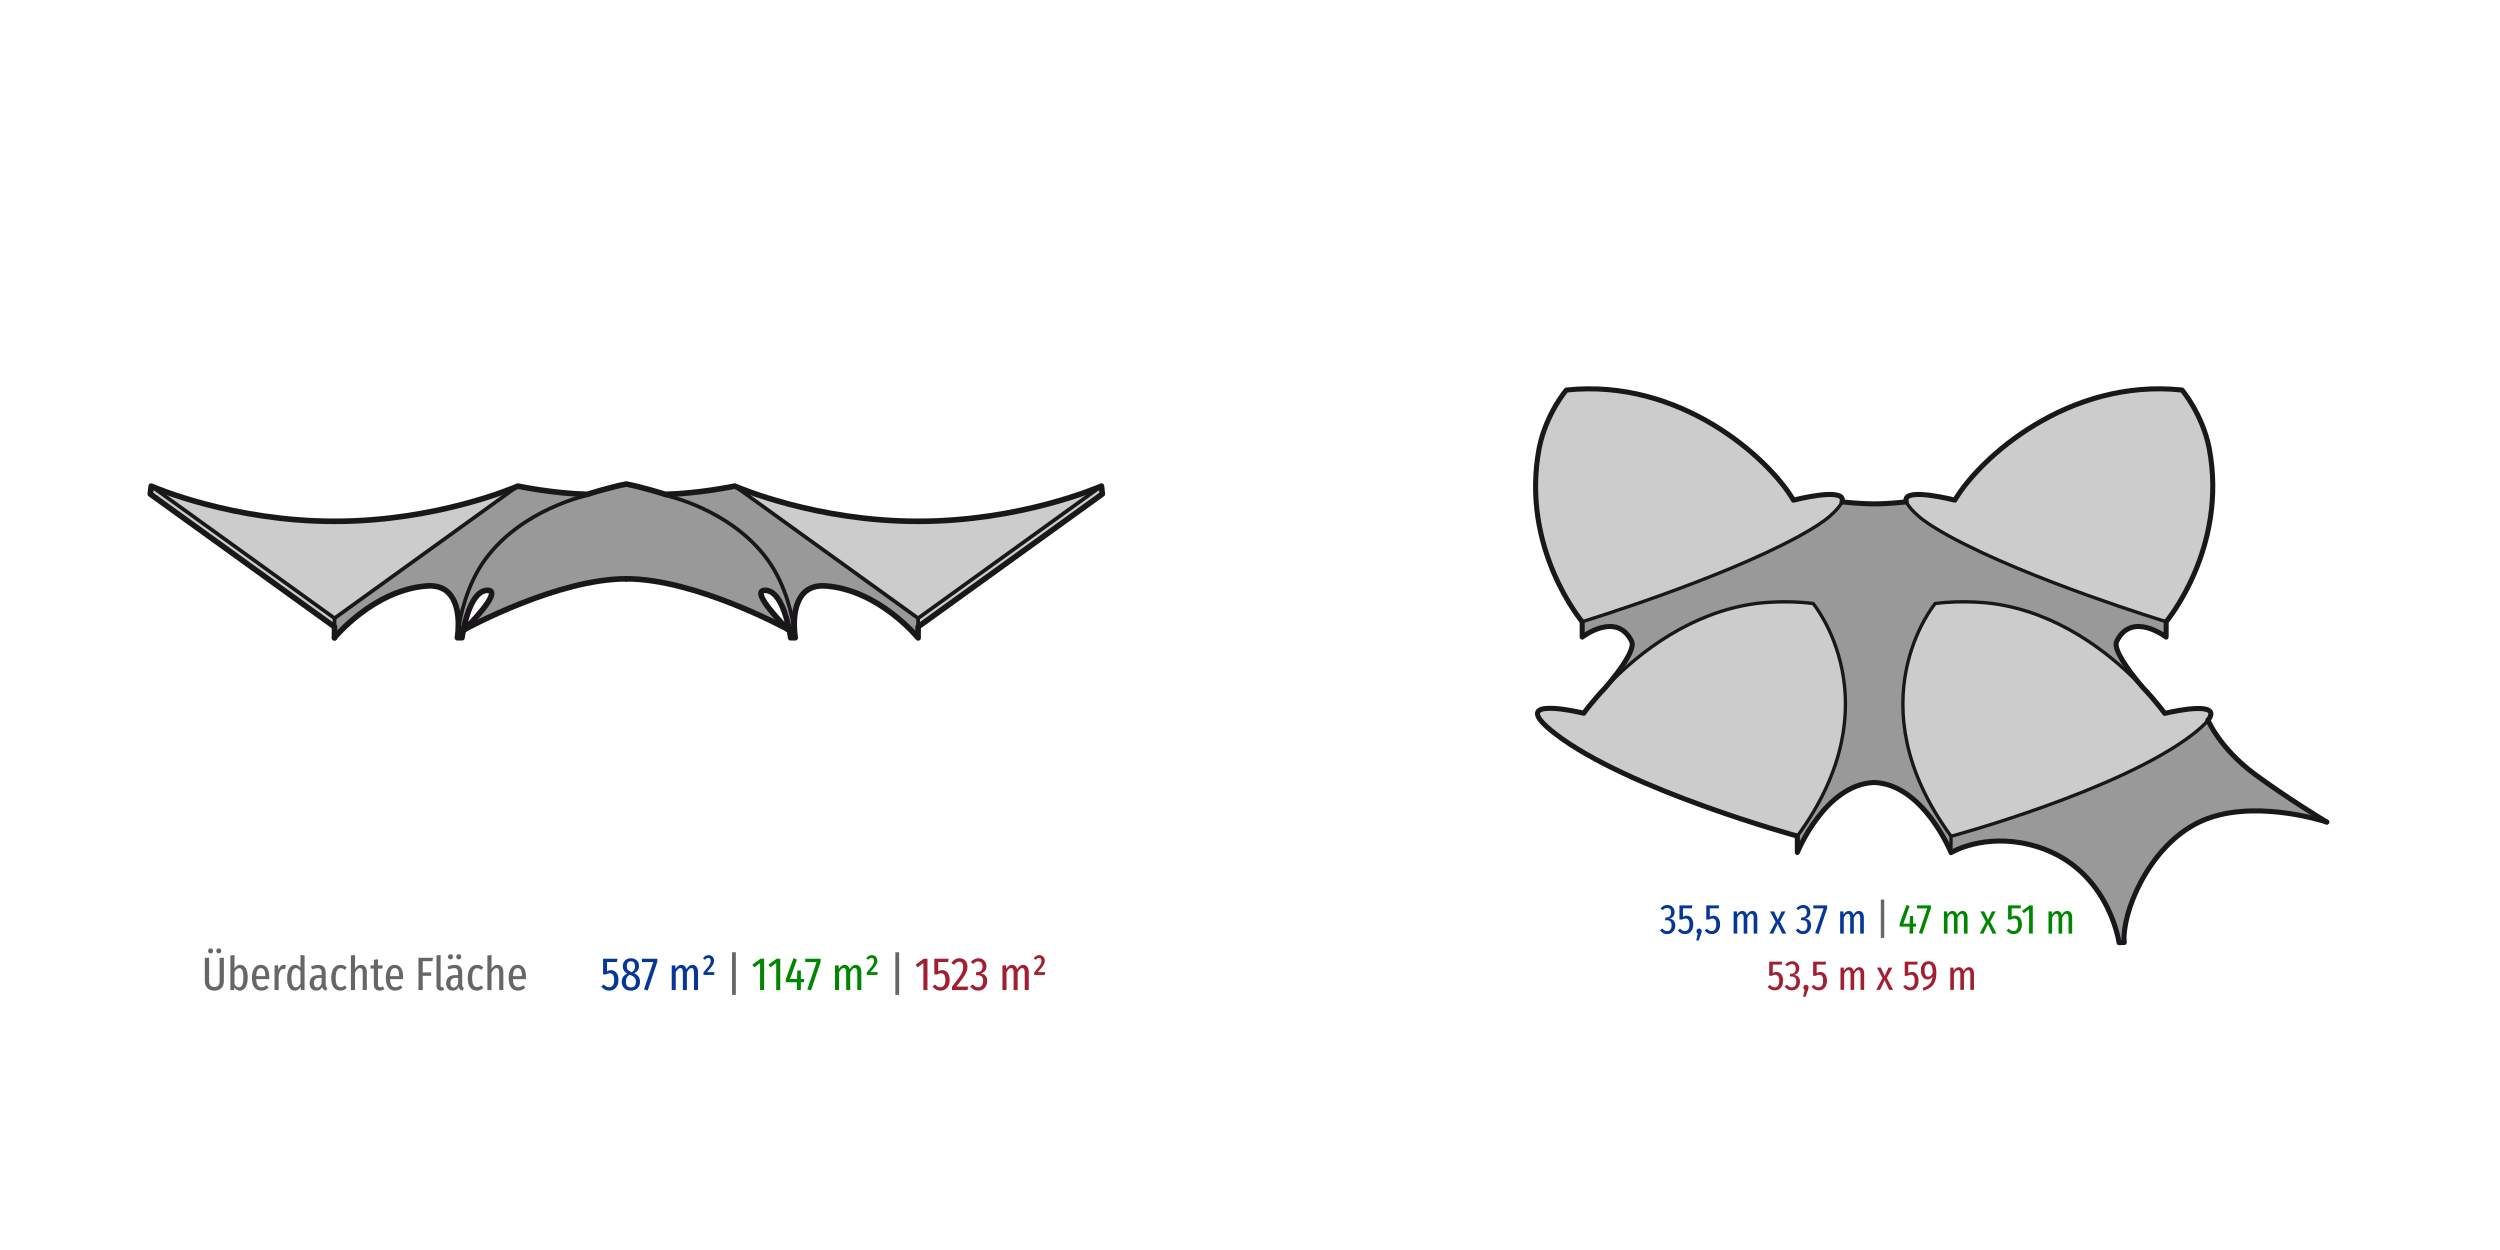 <?xml version="1.0" encoding="utf-8"?>
<!-- Generator: Adobe Illustrator 17.0.0, SVG Export Plug-In . SVG Version: 6.00 Build 0)  -->
<!DOCTYPE svg PUBLIC "-//W3C//DTD SVG 1.1//EN" "http://www.w3.org/Graphics/SVG/1.1/DTD/svg11.dtd">
<svg version="1.1" id="object_x5F_1" xmlns="http://www.w3.org/2000/svg" xmlns:xlink="http://www.w3.org/1999/xlink" x="0px"
	 y="0px" width="800px" height="400px" viewBox="0 0 800 400" enable-background="new 0 0 800 400" xml:space="preserve">
<g id="XMLID_13_">
	<g>
		<path fill="#CCCCCC" d="M352.428,155.569l-58.635,42.27l-58.635-42.27c0.96,0.42,26.055,11.25,58.575,11.25h0.12
			C326.373,166.819,351.468,155.989,352.428,155.569z"/>
		<path fill="#CCCCCC" d="M293.793,197.839l58.635-42.27c0.015-0.015,0.03-0.015,0.03-0.015l0.285,2.535l-58.95,42.495V197.839z"/>
		<path fill="#999999" d="M293.793,204.124c0,0-12.435-15.315-29.505-16.62c-10.185-0.78-10.395,10.065-10.05,14.58
			c-0.57-4.245-2.535-14.685-8.7-23.1c-11.895-16.2-32.715-20.505-32.715-20.505l0.015-0.3c10.605-0.195,22.29-2.625,22.29-2.625
			s0.015,0,0.03,0.015l58.635,42.27v2.745V204.124z"/>
		<path fill="#CCCCCC" d="M165.678,155.569l-58.635,42.27l-58.635-42.27c0.96,0.42,26.055,11.25,58.575,11.25h0.12
			C139.623,166.819,164.718,155.989,165.678,155.569z"/>
		<path fill="#999999" d="M252.603,201.709c-0.87-4.335-3.195-13.05-7.935-12.795c-4.8,0.24,6.84,11.865,7.44,12.465
			c-1.065-0.57-29.805-16.155-51.69-16.155c-21.9,0-50.625,15.585-51.69,16.155c0.6-0.6,12.24-12.225,7.44-12.465
			c-4.605-0.24-6.93,7.965-7.845,12.405c-0.345,1.635-0.495,2.76-0.495,2.76h-1.455v-0.075c0,0,0-0.03,0.015-0.075
			c0.03-0.24,0.15-1.005,0.225-2.07c0-0.03,0-0.045,0-0.06c0.63-4.395,2.64-14.58,8.67-22.815
			c11.895-16.2,32.715-20.505,32.715-20.505v-0.3c0,0,7.23-2.31,12.42-3.285c5.19,0.975,12.42,3.285,12.42,3.285l-0.015,0.3
			c0,0,20.82,4.305,32.715,20.505c6.165,8.415,8.13,18.855,8.7,23.1c0.015,0.03,0.015,0.075,0.015,0.12
			c0.045,0.63,0.105,1.125,0.165,1.44c0.015,0.12,0.015,0.225,0.03,0.285c0.015,0.045,0.015,0.075,0.015,0.075v0.075h-1.455
			C253.008,204.079,252.888,203.134,252.603,201.709z"/>
		<path fill="#999999" d="M107.043,200.584v-2.745l58.635-42.27c0.015-0.015,0.03-0.015,0.03-0.015s11.685,2.43,22.29,2.625v0.3
			c0,0-20.82,4.305-32.715,20.505c-6.03,8.235-8.04,18.42-8.67,22.815c0.315-4.665-0.09-15.06-10.065-14.295
			c-17.07,1.305-29.505,16.545-29.505,16.545V200.584z"/>
		<path fill="#CCCCCC" d="M107.043,197.839v2.745l-58.95-42.495l0.285-2.535c0,0,0.015,0,0.03,0.015L107.043,197.839z"/>
	</g>
	<g>
		<polyline fill="none" stroke="#1A171B" stroke-width="1.2" stroke-linecap="round" stroke-linejoin="round" points="
			48.408,155.569 107.043,197.839 165.678,155.569 		"/>
		
			<line fill="none" stroke="#1A171B" stroke-width="1.2" stroke-linecap="round" stroke-linejoin="round" x1="107.043" y1="197.839" x2="107.043" y2="200.584"/>
		<path fill="none" stroke="#1A171B" stroke-width="1.2" stroke-linecap="round" stroke-linejoin="round" d="M146.613,201.859
			c-0.15,1.11-0.21,1.845-0.225,2.07"/>
		<path fill="none" stroke="#1A171B" stroke-width="1.2" stroke-linecap="round" stroke-linejoin="round" d="M187.998,158.479
			c0,0-20.82,4.305-32.715,20.505c-6.03,8.235-8.04,18.42-8.67,22.815"/>
		<path fill="none" stroke="#1A171B" stroke-width="1.2" stroke-linecap="round" stroke-linejoin="round" d="M254.448,203.929
			c0,0.045,0,0.075,0,0.075"/>
		<path fill="none" stroke="#1A171B" stroke-width="1.2" stroke-linecap="round" stroke-linejoin="round" d="M254.253,202.204
			c0.09,0.645,0.135,1.14,0.165,1.44"/>
		<path fill="none" stroke="#1A171B" stroke-width="1.2" stroke-linecap="round" stroke-linejoin="round" d="M212.823,158.479
			c0,0,20.82,4.305,32.715,20.505c6.165,8.415,8.13,18.855,8.7,23.1"/>
		<polyline fill="none" stroke="#1A171B" stroke-width="1.2" stroke-linecap="round" stroke-linejoin="round" points="
			352.428,155.569 293.793,197.839 235.158,155.569 		"/>
		
			<line fill="none" stroke="#1A171B" stroke-width="1.2" stroke-linecap="round" stroke-linejoin="round" x1="293.793" y1="197.839" x2="293.793" y2="200.584"/>
		<path fill="none" stroke="#1A171B" stroke-width="1.8" stroke-linecap="round" stroke-linejoin="round" d="M148.698,201.409
			c0,0,0.015,0,0.03-0.03c1.065-0.57,29.79-16.155,51.69-16.155"/>
		<path fill="none" stroke="#1A171B" stroke-width="1.8" stroke-linecap="round" stroke-linejoin="round" d="M107.043,204.124
			v-0.075c0,0,12.435-15.24,29.505-16.545c9.975-0.765,10.38,9.63,10.065,14.295c0,0.015,0,0.03,0,0.06
			c-0.075,1.065-0.195,1.83-0.225,2.07c-0.015,0.045-0.015,0.075-0.015,0.075v0.075h1.455c0,0,0.15-1.125,0.495-2.76
			c0.915-4.44,3.24-12.645,7.845-12.405c4.8,0.24-6.84,11.865-7.44,12.465"/>
		<path fill="none" stroke="#1A171B" stroke-width="1.8" stroke-linecap="round" stroke-linejoin="round" d="M252.138,201.409
			c0,0,0,0-0.015-0.015c-0.015,0-0.015-0.015-0.015-0.015c-0.6-0.6-12.24-12.225-7.44-12.465c4.74-0.255,7.065,8.46,7.935,12.795
			c0.285,1.425,0.405,2.37,0.405,2.37h1.455v-0.075c0,0,0-0.03-0.015-0.075c-0.015-0.06-0.015-0.165-0.03-0.285
			c-0.06-0.315-0.12-0.81-0.165-1.44c0-0.045,0-0.09-0.015-0.12c-0.345-4.515-0.135-15.36,10.05-14.58
			c17.07,1.305,29.505,16.62,29.505,16.62v-3.54l58.95-42.495l-0.285-2.535c0,0-0.015,0-0.03,0.015
			c-0.96,0.42-26.055,11.25-58.575,11.25h-0.12c-32.52,0-57.615-10.83-58.575-11.25c-0.015-0.015-0.03-0.015-0.03-0.015
			s-11.685,2.43-22.29,2.625c0,0-7.23-2.31-12.42-3.285c-5.19,0.975-12.42,3.285-12.42,3.285c-10.605-0.195-22.29-2.625-22.29-2.625
			s-0.015,0-0.03,0.015c-0.96,0.42-26.055,11.25-58.575,11.25h-0.12c-32.52,0-57.615-10.83-58.575-11.25
			c-0.015-0.015-0.03-0.015-0.03-0.015l-0.285,2.535l58.95,42.495v3.465"/>
		<path fill="none" stroke="#1A171B" stroke-width="1.8" stroke-linecap="round" stroke-linejoin="round" d="M200.418,185.224
			c21.885,0,50.625,15.585,51.69,16.155"/>
	</g>
</g>
<g>
	<path fill="#666666" d="M71.638,314.047c0,0.549-0.118,1.05-0.353,1.5s-0.582,0.804-1.042,1.065c-0.46,0.259-1.01,0.39-1.65,0.39
		c-0.97,0-1.72-0.277-2.25-0.832s-0.795-1.263-0.795-2.123v-7.56h1.365v7.455c0,1.27,0.56,1.906,1.68,1.906s1.68-0.636,1.68-1.906
		v-7.455h1.365V314.047z M67.947,303.696c0.15,0.161,0.226,0.356,0.226,0.586s-0.075,0.425-0.226,0.584
		c-0.149,0.16-0.34,0.24-0.57,0.24s-0.42-0.081-0.57-0.24s-0.225-0.354-0.225-0.584s0.075-0.425,0.225-0.586
		c0.15-0.16,0.34-0.24,0.57-0.24S67.797,303.536,67.947,303.696z M70.572,303.696c0.15,0.161,0.226,0.356,0.226,0.586
		s-0.075,0.425-0.226,0.584c-0.149,0.16-0.34,0.24-0.57,0.24c-0.22,0-0.407-0.081-0.562-0.24s-0.232-0.354-0.232-0.584
		s0.077-0.425,0.232-0.586c0.155-0.16,0.343-0.24,0.562-0.24C70.232,303.456,70.422,303.536,70.572,303.696z"/>
	<path fill="#666666" d="M78.634,309.787c0.425,0.69,0.638,1.715,0.638,3.075c0,0.86-0.105,1.6-0.315,2.219
		c-0.21,0.621-0.508,1.096-0.893,1.425c-0.385,0.33-0.833,0.495-1.343,0.495c-0.34,0-0.66-0.088-0.96-0.262
		c-0.3-0.174-0.56-0.422-0.78-0.743l-0.09,0.825h-1.17v-11.07l1.32-0.135v4.26c0.47-0.75,1.075-1.125,1.815-1.125
		C77.617,308.751,78.21,309.097,78.634,309.787z M77.877,312.862c0-1.129-0.115-1.922-0.345-2.377s-0.56-0.683-0.99-0.683
		c-0.56,0-1.06,0.404-1.5,1.214v3.916c0.18,0.311,0.387,0.558,0.623,0.743s0.493,0.277,0.773,0.277
		C77.397,315.951,77.877,314.921,77.877,312.862z"/>
	<path fill="#666666" d="M86.127,313.326h-4.14c0.04,0.951,0.198,1.62,0.472,2.01c0.275,0.391,0.668,0.586,1.178,0.586
		c0.33,0,0.625-0.053,0.885-0.158c0.26-0.104,0.53-0.272,0.81-0.502l0.585,0.795c-0.66,0.63-1.435,0.945-2.325,0.945
		c-0.94,0-1.671-0.347-2.19-1.043c-0.521-0.694-0.78-1.696-0.78-3.007c0-1.31,0.248-2.336,0.742-3.082
		c0.495-0.744,1.193-1.118,2.093-1.118c0.87,0,1.538,0.328,2.002,0.983c0.465,0.655,0.698,1.623,0.698,2.902
		C86.157,312.857,86.147,313.086,86.127,313.326z M84.882,312.246c0-0.86-0.115-1.485-0.345-1.875s-0.59-0.584-1.08-0.584
		c-0.44,0-0.785,0.198-1.035,0.592c-0.25,0.396-0.395,1.053-0.435,1.973h2.895V312.246z"/>
	<path fill="#666666" d="M91.482,308.842l-0.225,1.274c-0.2-0.05-0.38-0.075-0.54-0.075c-0.39,0-0.71,0.174-0.96,0.524
		s-0.445,0.885-0.585,1.605v4.649h-1.32v-7.904h1.14l0.105,1.469c0.37-1.09,0.965-1.635,1.785-1.635
		C91.102,308.751,91.302,308.782,91.482,308.842z"/>
	<path fill="#666666" d="M97.467,305.737v11.084h-1.17l-0.09-1.005c-0.47,0.791-1.07,1.185-1.8,1.185
		c-0.82,0-1.448-0.362-1.883-1.087c-0.434-0.725-0.652-1.727-0.652-3.007c0-0.831,0.11-1.56,0.33-2.19
		c0.22-0.631,0.525-1.116,0.915-1.456c0.39-0.34,0.835-0.51,1.335-0.51c0.69,0,1.255,0.305,1.695,0.916v-4.081L97.467,305.737z
		 M96.147,314.826v-4.005c-0.41-0.68-0.885-1.02-1.425-1.02c-0.46,0-0.817,0.25-1.073,0.75c-0.255,0.5-0.382,1.274-0.382,2.325
		c0,2.051,0.465,3.075,1.395,3.075C95.232,315.951,95.727,315.576,96.147,314.826z"/>
	<path fill="#666666" d="M104.337,315.764c0.08,0.135,0.21,0.243,0.39,0.322l-0.285,0.916c-0.37-0.06-0.662-0.177-0.877-0.353
		c-0.215-0.174-0.368-0.437-0.458-0.787c-0.43,0.76-1.06,1.14-1.89,1.14c-0.65,0-1.167-0.217-1.553-0.652
		c-0.385-0.435-0.577-1.014-0.577-1.733c0-0.839,0.26-1.482,0.78-1.928s1.275-0.668,2.265-0.668h0.78v-0.719
		c0-0.52-0.103-0.899-0.308-1.14s-0.522-0.36-0.952-0.36c-0.51,0-1.105,0.135-1.785,0.404l-0.33-0.929
		c0.81-0.35,1.57-0.526,2.28-0.526c0.81,0,1.412,0.218,1.808,0.653c0.395,0.435,0.593,1.047,0.593,1.837v3.899
		C104.217,315.422,104.257,315.629,104.337,315.764z M102.912,314.751v-1.844h-0.63c-0.63,0-1.093,0.135-1.387,0.404
		c-0.295,0.27-0.443,0.686-0.443,1.245c0,0.48,0.09,0.842,0.27,1.087c0.18,0.246,0.435,0.368,0.765,0.368
		C102.107,316.011,102.582,315.592,102.912,314.751z"/>
	<path fill="#666666" d="M110.037,308.946c0.32,0.13,0.63,0.346,0.929,0.646l-0.6,0.779c-0.23-0.19-0.453-0.33-0.667-0.42
		c-0.215-0.089-0.448-0.135-0.697-0.135c-1.061,0-1.59,1.03-1.59,3.091c0,1.069,0.135,1.834,0.405,2.294
		c0.27,0.46,0.66,0.69,1.17,0.69c0.25,0,0.478-0.044,0.683-0.135c0.205-0.089,0.432-0.23,0.683-0.42l0.615,0.795
		c-0.6,0.58-1.265,0.87-1.994,0.87c-0.94,0-1.671-0.34-2.19-1.02c-0.521-0.68-0.78-1.695-0.78-3.045c0-1.32,0.264-2.347,0.795-3.082
		s1.25-1.103,2.16-1.103C109.357,308.751,109.717,308.817,110.037,308.946z"/>
	<path fill="#666666" d="M116.876,309.367c0.34,0.41,0.51,0.959,0.51,1.649v5.805h-1.32v-5.625c0-0.51-0.073-0.872-0.218-1.087
		s-0.363-0.322-0.653-0.322c-0.57,0-1.1,0.489-1.59,1.469v5.565h-1.32v-11.07l1.32-0.135v4.411c0.25-0.42,0.523-0.738,0.817-0.954
		c0.295-0.214,0.658-0.322,1.088-0.322C116.081,308.751,116.536,308.956,116.876,309.367z"/>
	<path fill="#666666" d="M123.011,316.461c-0.45,0.36-0.955,0.541-1.515,0.541c-0.59,0-1.047-0.174-1.373-0.524
		c-0.324-0.35-0.487-0.82-0.487-1.411v-5.115h-1.065v-1.034h1.065v-1.786l1.32-0.164v1.95h1.53l-0.135,1.034h-1.395v5.13
		c0,0.551,0.235,0.826,0.705,0.826c0.16,0,0.3-0.021,0.42-0.06c0.12-0.041,0.26-0.11,0.42-0.211L123.011,316.461z"/>
	<path fill="#666666" d="M128.966,313.326h-4.14c0.04,0.951,0.198,1.62,0.472,2.01c0.275,0.391,0.668,0.586,1.178,0.586
		c0.33,0,0.625-0.053,0.885-0.158c0.26-0.104,0.53-0.272,0.81-0.502l0.585,0.795c-0.66,0.63-1.435,0.945-2.325,0.945
		c-0.94,0-1.671-0.347-2.19-1.043c-0.521-0.694-0.78-1.696-0.78-3.007c0-1.31,0.248-2.336,0.742-3.082
		c0.495-0.744,1.193-1.118,2.093-1.118c0.87,0,1.538,0.328,2.002,0.983c0.465,0.655,0.698,1.623,0.698,2.902
		C128.996,312.857,128.986,313.086,128.966,313.326z M127.721,312.246c0-0.86-0.115-1.485-0.345-1.875s-0.59-0.584-1.08-0.584
		c-0.44,0-0.785,0.198-1.035,0.592c-0.25,0.396-0.395,1.053-0.435,1.973h2.895V312.246z"/>
	<path fill="#666666" d="M133.916,316.821v-10.334h4.635l-0.15,1.094h-3.12v3.586h2.7v1.08h-2.7v4.575H133.916z"/>
	<path fill="#666666" d="M140.074,316.581c-0.265-0.28-0.397-0.659-0.397-1.14v-9.705l1.32-0.151v9.826
		c0,0.33,0.14,0.495,0.42,0.495c0.13,0,0.255-0.025,0.375-0.076l0.3,0.901c-0.29,0.18-0.61,0.27-0.96,0.27
		C140.691,317.001,140.339,316.861,140.074,316.581z"/>
	<path fill="#666666" d="M148.017,315.764c0.08,0.135,0.21,0.243,0.39,0.322l-0.285,0.916c-0.37-0.06-0.662-0.177-0.877-0.353
		c-0.215-0.174-0.368-0.437-0.458-0.787c-0.43,0.76-1.06,1.14-1.89,1.14c-0.65,0-1.167-0.217-1.553-0.652
		c-0.385-0.435-0.577-1.014-0.577-1.733c0-0.839,0.26-1.482,0.78-1.928s1.275-0.668,2.265-0.668h0.78v-0.719
		c0-0.52-0.103-0.899-0.308-1.14s-0.522-0.36-0.952-0.36c-0.51,0-1.105,0.135-1.785,0.404l-0.33-0.929
		c0.81-0.35,1.57-0.526,2.28-0.526c0.81,0,1.412,0.218,1.808,0.653c0.395,0.435,0.593,1.047,0.593,1.837v3.899
		C147.897,315.422,147.936,315.629,148.017,315.764z M144.732,305.586c0.149,0.161,0.225,0.356,0.225,0.586
		s-0.075,0.425-0.225,0.584c-0.15,0.16-0.341,0.24-0.571,0.24s-0.42-0.081-0.57-0.24s-0.225-0.354-0.225-0.584
		s0.075-0.425,0.225-0.586c0.15-0.16,0.34-0.239,0.57-0.239S144.582,305.426,144.732,305.586z M146.591,314.751v-1.844h-0.63
		c-0.63,0-1.093,0.135-1.387,0.404c-0.295,0.27-0.443,0.686-0.443,1.245c0,0.48,0.09,0.842,0.27,1.087
		c0.18,0.246,0.435,0.368,0.765,0.368C145.786,316.011,146.262,315.592,146.591,314.751z M147.357,305.586
		c0.149,0.161,0.225,0.356,0.225,0.586s-0.075,0.425-0.225,0.584c-0.15,0.16-0.341,0.24-0.571,0.24c-0.22,0-0.407-0.081-0.562-0.24
		c-0.155-0.16-0.232-0.354-0.232-0.584s0.078-0.425,0.232-0.586c0.155-0.16,0.343-0.239,0.562-0.239
		C147.016,305.347,147.207,305.426,147.357,305.586z"/>
	<path fill="#666666" d="M153.716,308.946c0.32,0.13,0.63,0.346,0.929,0.646l-0.6,0.779c-0.23-0.19-0.453-0.33-0.667-0.42
		c-0.215-0.089-0.448-0.135-0.697-0.135c-1.061,0-1.59,1.03-1.59,3.091c0,1.069,0.135,1.834,0.405,2.294
		c0.27,0.46,0.66,0.69,1.17,0.69c0.25,0,0.478-0.044,0.683-0.135c0.205-0.089,0.432-0.23,0.683-0.42l0.615,0.795
		c-0.6,0.58-1.265,0.87-1.994,0.87c-0.94,0-1.671-0.34-2.19-1.02c-0.521-0.68-0.78-1.695-0.78-3.045c0-1.32,0.264-2.347,0.795-3.082
		s1.25-1.103,2.16-1.103C153.036,308.751,153.396,308.817,153.716,308.946z"/>
	<path fill="#666666" d="M160.557,309.367c0.34,0.41,0.51,0.959,0.51,1.649v5.805h-1.32v-5.625c0-0.51-0.073-0.872-0.218-1.087
		s-0.363-0.322-0.653-0.322c-0.57,0-1.1,0.489-1.59,1.469v5.565h-1.32v-11.07l1.32-0.135v4.411c0.25-0.42,0.523-0.738,0.817-0.954
		c0.295-0.214,0.658-0.322,1.088-0.322C159.761,308.751,160.217,308.956,160.557,309.367z"/>
	<path fill="#666666" d="M168.281,313.326h-4.14c0.04,0.951,0.198,1.62,0.472,2.01c0.275,0.391,0.668,0.586,1.178,0.586
		c0.33,0,0.625-0.053,0.885-0.158c0.26-0.104,0.53-0.272,0.81-0.502l0.585,0.795c-0.66,0.63-1.435,0.945-2.325,0.945
		c-0.94,0-1.671-0.347-2.19-1.043c-0.521-0.694-0.78-1.696-0.78-3.007c0-1.31,0.248-2.336,0.742-3.082
		c0.495-0.744,1.193-1.118,2.093-1.118c0.87,0,1.538,0.328,2.002,0.983c0.465,0.655,0.698,1.623,0.698,2.902
		C168.311,312.857,168.301,313.086,168.281,313.326z M167.036,312.246c0-0.86-0.115-1.485-0.345-1.875s-0.59-0.584-1.08-0.584
		c-0.44,0-0.785,0.198-1.035,0.592c-0.25,0.396-0.395,1.053-0.435,1.973h2.895V312.246z"/>
	<path fill="#043799" d="M197.411,307.836h-3.165v3c0.21-0.139,0.417-0.239,0.623-0.299s0.428-0.091,0.667-0.091
		c0.71,0,1.282,0.28,1.718,0.841c0.435,0.56,0.653,1.334,0.653,2.325c0,0.659-0.122,1.248-0.367,1.762
		c-0.245,0.516-0.593,0.916-1.043,1.2c-0.45,0.286-0.965,0.428-1.545,0.428c-0.53,0-0.99-0.105-1.38-0.315
		c-0.39-0.209-0.771-0.53-1.14-0.959l0.78-0.706c0.27,0.311,0.538,0.538,0.803,0.683c0.264,0.145,0.567,0.218,0.907,0.218
		c0.51,0,0.907-0.198,1.192-0.593c0.285-0.394,0.428-0.977,0.428-1.748c0-0.779-0.125-1.329-0.375-1.649
		c-0.25-0.319-0.601-0.48-1.05-0.48c-0.21,0-0.405,0.031-0.585,0.091c-0.179,0.06-0.37,0.149-0.57,0.27h-0.975v-5.024h4.605
		L197.411,307.836z"/>
	<path fill="#043799" d="M204.349,312.554c0.305,0.445,0.458,0.977,0.458,1.598c0,0.86-0.27,1.55-0.81,2.07
		c-0.541,0.52-1.255,0.779-2.145,0.779c-0.88,0-1.583-0.258-2.107-0.772c-0.525-0.516-0.788-1.198-0.788-2.048
		c0-0.63,0.148-1.16,0.442-1.589c0.295-0.431,0.732-0.781,1.312-1.05c-0.5-0.28-0.86-0.608-1.08-0.983
		c-0.22-0.375-0.33-0.822-0.33-1.342c0-0.551,0.118-1.021,0.353-1.411c0.234-0.39,0.547-0.683,0.938-0.877
		c0.39-0.195,0.82-0.293,1.29-0.293c0.729,0,1.345,0.218,1.845,0.653s0.75,1.062,0.75,1.882c0,0.51-0.122,0.948-0.368,1.312
		s-0.637,0.687-1.177,0.967C203.572,311.741,204.044,312.109,204.349,312.554z M203.487,314.167c0-0.541-0.122-0.962-0.367-1.269
		c-0.245-0.305-0.683-0.592-1.312-0.861l-0.3-0.135c-0.43,0.23-0.74,0.527-0.93,0.892s-0.285,0.828-0.285,1.387
		c0,1.2,0.53,1.8,1.59,1.8C202.952,315.982,203.487,315.377,203.487,314.167z M200.914,307.987c-0.225,0.25-0.338,0.665-0.338,1.245
		c0,0.479,0.108,0.845,0.322,1.094c0.215,0.25,0.568,0.486,1.058,0.706l0.21,0.089c0.38-0.25,0.647-0.52,0.803-0.81
		c0.155-0.29,0.232-0.655,0.232-1.094c0-0.561-0.11-0.968-0.33-1.223c-0.22-0.255-0.55-0.382-0.99-0.382
		C201.462,307.612,201.139,307.736,200.914,307.987z"/>
	<path fill="#043799" d="M210.343,306.787v1.005l-3.09,9.18l-1.17-0.375l2.955-8.73h-3.63v-1.08H210.343z"/>
	<path fill="#043799" d="M222.882,309.374c0.32,0.415,0.48,0.962,0.48,1.642v5.805h-1.29v-5.64c0-0.5-0.067-0.86-0.202-1.08
		c-0.135-0.22-0.333-0.331-0.593-0.331c-0.53,0-1.02,0.47-1.47,1.411v5.64h-1.291v-5.64c0-0.94-0.265-1.411-0.795-1.411
		c-0.281,0-0.548,0.126-0.803,0.375c-0.255,0.25-0.483,0.596-0.683,1.036v5.64h-1.29v-7.904h1.14l0.089,1.14
		c0.5-0.87,1.125-1.305,1.875-1.305c0.4,0,0.738,0.123,1.013,0.368c0.275,0.245,0.472,0.592,0.593,1.043
		c0.54-0.94,1.189-1.411,1.95-1.411C222.137,308.751,222.562,308.959,222.882,309.374z"/>
	<path fill="#043799" d="M228.005,306.148c0.324,0.335,0.487,0.763,0.487,1.283c0,0.34-0.07,0.668-0.209,0.983
		c-0.141,0.315-0.363,0.669-0.668,1.065c-0.305,0.396-0.762,0.932-1.373,1.613h2.37l-0.12,0.899h-3.375v-0.839
		c0.68-0.781,1.17-1.365,1.47-1.756c0.3-0.39,0.513-0.727,0.638-1.012c0.125-0.284,0.188-0.592,0.188-0.923
		c0-0.289-0.067-0.517-0.203-0.681c-0.135-0.166-0.327-0.248-0.577-0.248c-0.2,0-0.382,0.05-0.548,0.149
		c-0.165,0.1-0.337,0.255-0.517,0.464l-0.615-0.494c0.25-0.34,0.52-0.593,0.81-0.759c0.29-0.164,0.62-0.248,0.99-0.248
		C227.262,305.646,227.679,305.814,228.005,306.148z"/>
	<path fill="#666666" d="M235.466,304.717v13.635h-1.214v-13.635H235.466z"/>
	<path fill="#008600" d="M244.527,306.787v10.034h-1.305v-8.64l-1.875,1.38l-0.6-0.855l2.61-1.919H244.527z"/>
	<path fill="#008600" d="M249.688,306.787v10.034h-1.305v-8.64l-1.875,1.38l-0.6-0.855l2.61-1.919H249.688z"/>
	<path fill="#008600" d="M257.308,313.282v1.049h-1.036v2.49h-1.26v-2.49h-3.555v-0.959l2.446-6.735l1.125,0.42l-2.22,6.226h2.22
		l0.135-2.73h1.11v2.73H257.308z"/>
	<path fill="#008600" d="M262.603,306.787v1.005l-3.09,9.18l-1.17-0.375l2.955-8.73h-3.63v-1.08H262.603z"/>
	<path fill="#008600" d="M275.143,309.374c0.32,0.415,0.48,0.962,0.48,1.642v5.805h-1.29v-5.64c0-0.5-0.067-0.86-0.202-1.08
		c-0.135-0.22-0.333-0.331-0.593-0.331c-0.53,0-1.02,0.47-1.47,1.411v5.64h-1.291v-5.64c0-0.94-0.265-1.411-0.795-1.411
		c-0.281,0-0.548,0.126-0.803,0.375c-0.255,0.25-0.483,0.596-0.683,1.036v5.64h-1.29v-7.904h1.14l0.089,1.14
		c0.5-0.87,1.125-1.305,1.875-1.305c0.4,0,0.738,0.123,1.013,0.368c0.275,0.245,0.472,0.592,0.593,1.043
		c0.54-0.94,1.189-1.411,1.95-1.411C274.398,308.751,274.823,308.959,275.143,309.374z"/>
	<path fill="#008600" d="M280.265,306.148c0.324,0.335,0.487,0.763,0.487,1.283c0,0.34-0.07,0.668-0.209,0.983
		c-0.141,0.315-0.363,0.669-0.668,1.065c-0.305,0.396-0.762,0.932-1.373,1.613h2.37l-0.12,0.899h-3.375v-0.839
		c0.68-0.781,1.17-1.365,1.47-1.756c0.3-0.39,0.513-0.727,0.638-1.012c0.125-0.284,0.188-0.592,0.188-0.923
		c0-0.289-0.067-0.517-0.203-0.681c-0.135-0.166-0.327-0.248-0.577-0.248c-0.2,0-0.382,0.05-0.548,0.149
		c-0.165,0.1-0.337,0.255-0.517,0.464l-0.615-0.494c0.25-0.34,0.52-0.593,0.81-0.759c0.29-0.164,0.62-0.248,0.99-0.248
		C279.522,305.646,279.94,305.814,280.265,306.148z"/>
	<path fill="#666666" d="M287.727,304.717v13.635h-1.214v-13.635H287.727z"/>
	<path fill="#A11F30" d="M296.788,306.787v10.034h-1.305v-8.64l-1.875,1.38l-0.6-0.855l2.61-1.919H296.788z"/>
	<path fill="#A11F30" d="M303.402,307.836h-3.165v3c0.21-0.139,0.417-0.239,0.623-0.299s0.428-0.091,0.667-0.091
		c0.71,0,1.282,0.28,1.718,0.841c0.435,0.56,0.653,1.334,0.653,2.325c0,0.659-0.122,1.248-0.367,1.762
		c-0.245,0.516-0.593,0.916-1.043,1.2c-0.45,0.286-0.965,0.428-1.545,0.428c-0.53,0-0.99-0.105-1.38-0.315
		c-0.39-0.209-0.771-0.53-1.14-0.959l0.78-0.706c0.27,0.311,0.538,0.538,0.803,0.683c0.264,0.145,0.567,0.218,0.907,0.218
		c0.51,0,0.907-0.198,1.192-0.593c0.285-0.394,0.428-0.977,0.428-1.748c0-0.779-0.125-1.329-0.375-1.649
		c-0.25-0.319-0.601-0.48-1.05-0.48c-0.21,0-0.405,0.031-0.585,0.091c-0.179,0.06-0.37,0.149-0.57,0.27h-0.975v-5.024h4.605
		L303.402,307.836z"/>
	<path fill="#A11F30" d="M308.886,307.386c0.465,0.501,0.697,1.141,0.697,1.92c0,0.609-0.112,1.192-0.337,1.748
		c-0.226,0.555-0.568,1.16-1.028,1.815s-1.185,1.603-2.175,2.842h3.735l-0.15,1.11h-4.995v-1.05c1.05-1.339,1.815-2.351,2.295-3.037
		c0.48-0.686,0.815-1.277,1.006-1.778c0.19-0.5,0.285-1.03,0.285-1.589c0-0.541-0.115-0.948-0.345-1.223
		c-0.231-0.274-0.55-0.412-0.96-0.412c-0.32,0-0.6,0.082-0.84,0.248c-0.24,0.164-0.5,0.428-0.78,0.787l-0.855-0.614
		c0.68-1.011,1.534-1.516,2.565-1.516C307.793,306.636,308.421,306.887,308.886,307.386z"/>
	<path fill="#A11F30" d="M314.465,306.982c0.385,0.23,0.68,0.538,0.885,0.923c0.204,0.384,0.307,0.801,0.307,1.252
		c0,1.25-0.615,2.03-1.845,2.339c0.65,0.081,1.163,0.325,1.538,0.735s0.562,0.98,0.562,1.709c0,0.561-0.118,1.072-0.353,1.538
		c-0.235,0.464-0.572,0.835-1.012,1.11c-0.44,0.274-0.95,0.412-1.53,0.412c-0.53,0-1-0.11-1.41-0.33
		c-0.41-0.22-0.795-0.56-1.155-1.02l0.825-0.646c0.3,0.33,0.578,0.568,0.833,0.713s0.557,0.217,0.907,0.217
		c0.47,0,0.85-0.174,1.14-0.524s0.435-0.845,0.435-1.485c0-0.68-0.147-1.16-0.442-1.44s-0.738-0.42-1.327-0.42h-0.555l0.15-0.974
		h0.36c0.49,0,0.885-0.158,1.185-0.473c0.3-0.315,0.45-0.772,0.45-1.373c0-0.51-0.125-0.899-0.375-1.17
		c-0.25-0.27-0.595-0.404-1.036-0.404c-0.59,0-1.13,0.275-1.619,0.825l-0.72-0.675c0.729-0.79,1.554-1.185,2.475-1.185
		C313.638,306.636,314.08,306.752,314.465,306.982z"/>
	<path fill="#A11F30" d="M328.723,309.374c0.32,0.415,0.48,0.962,0.48,1.642v5.805h-1.29v-5.64c0-0.5-0.067-0.86-0.202-1.08
		c-0.135-0.22-0.333-0.331-0.593-0.331c-0.53,0-1.02,0.47-1.47,1.411v5.64h-1.291v-5.64c0-0.94-0.265-1.411-0.795-1.411
		c-0.281,0-0.548,0.126-0.803,0.375c-0.255,0.25-0.483,0.596-0.683,1.036v5.64h-1.29v-7.904h1.14l0.089,1.14
		c0.5-0.87,1.125-1.305,1.875-1.305c0.4,0,0.738,0.123,1.013,0.368c0.275,0.245,0.472,0.592,0.593,1.043
		c0.54-0.94,1.189-1.411,1.95-1.411C327.978,308.751,328.403,308.959,328.723,309.374z"/>
	<path fill="#A11F30" d="M333.845,306.148c0.324,0.335,0.487,0.763,0.487,1.283c0,0.34-0.07,0.668-0.209,0.983
		c-0.141,0.315-0.363,0.669-0.668,1.065c-0.305,0.396-0.762,0.932-1.373,1.613h2.37l-0.12,0.899h-3.375v-0.839
		c0.68-0.781,1.17-1.365,1.47-1.756c0.3-0.39,0.513-0.727,0.638-1.012c0.125-0.284,0.188-0.592,0.188-0.923
		c0-0.289-0.067-0.517-0.203-0.681c-0.135-0.166-0.327-0.248-0.577-0.248c-0.2,0-0.382,0.05-0.548,0.149
		c-0.165,0.1-0.337,0.255-0.517,0.464l-0.615-0.494c0.25-0.34,0.52-0.593,0.81-0.759c0.29-0.164,0.62-0.248,0.99-0.248
		C333.103,305.646,333.52,305.814,333.845,306.148z"/>
</g>
<g id="XMLID_5_">
	<g>
		<path fill="#999999" d="M721.611,247.811c10.422,7.682,22.275,14.837,22.937,15.242c-0.972-0.324-24.664-7.979-41.135,0.176
			c-16.227,8.046-24.543,29.389-23.652,38.38l-1.661,0.027c0,0-3.483-25.056-28.377-31.306c-15.08-3.78-25.394,2.511-25.394,2.511
			l-0.013-0.054v-5.238l0.013,0.068c0,0,53.879-14.553,77.247-32.549c1.836-1.418,3.956-3.227,4.982-4.59
			C706.559,230.477,710.271,239.441,721.611,247.811z"/>
		<path fill="#CCCCCC" d="M706.923,143.308c6.102,32.076-13.743,55.633-13.743,55.633s-43.7-13.311-69.336-27.324
			c-4.482-2.457-7.87-4.644-9.882-6.412c-1.958-1.674-3.456-3.429-3.942-4.604c-0.054-0.176-0.094-0.338-0.108-0.486
			c-0.351-4.212,15.633-0.067,15.633-0.067c8.005-13.581,36.355-39.083,72.711-35.235
			C698.256,124.813,704.696,132.359,706.923,143.308z"/>
		<path fill="#CCCCCC" d="M693.18,228.169c3.01-0.689,18.063-3.902,13.432,2.241c-0.013,0.027-0.027,0.04-0.054,0.067
			c-1.026,1.364-3.146,3.173-4.982,4.59c-23.368,17.995-77.247,32.549-77.247,32.549l-0.013-0.068
			c-31.388-42.863-5.062-74.412-5.062-74.412c9.302-1.269,18.401,0,18.401,0c21.033,2.848,37.314,15.903,46.521,25.258l0.108-0.094
			c0.81,0.985,1.35,1.606,1.35,1.606c4.563,4.82,7.074,8.37,7.074,8.37L693.18,228.169z"/>
		<path fill="#999999" d="M693.18,198.941l-0.027,4.928c0,0-10.948-8.465-15.808,1.337c-1.31,2.632,4.266,9.868,6.939,13.095
			l-0.108,0.094c-9.207-9.355-25.488-22.41-46.521-25.258c0,0-9.099-1.269-18.401,0c0,0-26.325,31.549,5.062,74.412v5.238
			c0,0-8.789-21.749-24.583-22.397c-15.795,0.648-24.583,22.397-24.583,22.397v-5.238c31.388-42.863,5.062-74.412,5.062-74.412
			c-9.288-1.269-18.401,0-18.401,0c-21.033,2.848-37.3,15.903-46.521,25.258l-0.108-0.094c2.673-3.227,8.248-10.463,6.939-13.095
			c-4.86-9.801-15.808-1.337-15.808-1.337l-0.014-4.928c0,0,43.686-13.311,69.323-27.324c4.482-2.457,7.884-4.644,9.882-6.412
			c1.958-1.674,3.456-3.429,3.942-4.604c0,0,5.535,0.634,10.26,0.634h0.054c4.725,0,10.26-0.634,10.26-0.634
			c0.486,1.174,1.984,2.93,3.942,4.604c2.012,1.768,5.4,3.955,9.882,6.412C649.481,185.63,693.18,198.941,693.18,198.941z"/>
		<path fill="#CCCCCC" d="M573.921,160.048c0,0,15.984-4.145,15.633,0.067c-0.013,0.148-0.054,0.311-0.108,0.486
			c-0.486,1.174-1.984,2.93-3.942,4.604c-1.998,1.768-5.4,3.955-9.882,6.412c-25.637,14.013-69.323,27.324-69.323,27.324
			s-19.858-23.557-13.743-55.633c2.214-10.949,8.667-18.495,8.667-18.495C537.579,120.965,565.916,146.467,573.921,160.048z"/>
		<path fill="#CCCCCC" d="M580.212,193.136c0,0,26.325,31.549-5.062,74.412c0,0-54.094-14.742-77.463-32.738
			c-16.875-12.987,9.112-6.575,9.112-6.575s2.47-3.51,7.033-8.329c0,0,0.54-0.621,1.35-1.606l0.108,0.094
			c9.221-9.355,25.488-22.41,46.521-25.258C561.812,193.136,570.924,191.867,580.212,193.136z"/>
	</g>
	<g>
		<path fill="none" stroke="#1A171B" stroke-width="1.08" stroke-linecap="round" stroke-linejoin="round" d="M589.446,160.601
			c-0.486,1.174-1.984,2.93-3.942,4.604c-1.998,1.768-5.4,3.955-9.882,6.412c-25.637,14.013-69.323,27.324-69.323,27.324"/>
		<path fill="none" stroke="#1A171B" stroke-width="1.08" stroke-linecap="round" stroke-linejoin="round" d="M515.291,218.395
			c9.221-9.355,25.488-22.41,46.521-25.258c0,0,9.112-1.269,18.401,0c0,0,26.325,31.549-5.062,74.412"/>
		<path fill="none" stroke="#1A171B" stroke-width="1.08" stroke-linecap="round" stroke-linejoin="round" d="M610.02,160.601
			c0.486,1.174,1.984,2.93,3.942,4.604c2.012,1.768,5.4,3.955,9.882,6.412c25.636,14.013,69.336,27.324,69.336,27.324"/>
		<path fill="none" stroke="#1A171B" stroke-width="1.62" stroke-linecap="round" stroke-linejoin="round" d="M744.575,263.066
			c0,0-0.013,0-0.027-0.014c-0.661-0.405-12.515-7.56-22.937-15.242c-11.34-8.37-15.052-17.334-15.052-17.334"/>
		<path fill="none" stroke="#1A171B" stroke-width="1.62" stroke-linecap="round" stroke-linejoin="round" d="M706.613,230.41
			c4.63-6.143-10.422-2.93-13.432-2.241l-0.473,0.108c0,0-2.511-3.55-7.074-8.37c0,0-0.54-0.621-1.35-1.606
			c-2.673-3.227-8.249-10.463-6.939-13.095c4.86-9.801,15.808-1.337,15.808-1.337l0.027-4.928c0,0,19.845-23.557,13.743-55.633
			c-2.227-10.949-8.667-18.495-8.667-18.495c-36.356-3.847-64.706,21.654-72.711,35.235c0,0-15.984-4.145-15.633,0.067
			c0.013,0.148,0.054,0.311,0.108,0.486c0,0-5.535,0.634-10.26,0.634h-0.054c-4.725,0-10.26-0.634-10.26-0.634
			c0.054-0.176,0.094-0.338,0.108-0.486c0.351-4.212-15.633-0.067-15.633-0.067c-8.005-13.581-36.342-39.083-72.697-35.235
			c0,0-6.453,7.547-8.667,18.495c-6.116,32.076,13.743,55.633,13.743,55.633l0.014,4.928c0,0,10.948-8.465,15.808,1.337
			c1.31,2.632-4.266,9.868-6.939,13.095c-0.81,0.985-1.35,1.606-1.35,1.606c-4.563,4.82-7.033,8.329-7.033,8.329
			s-25.987-6.412-9.112,6.575c23.368,17.995,77.463,32.738,77.463,32.738v5.238c0,0,8.789-21.749,24.583-22.397
			c15.795,0.648,24.583,22.397,24.583,22.397l0.013,0.054c0,0,10.314-6.291,25.394-2.511c24.894,6.25,28.377,31.306,28.377,31.306
			l1.661-0.027c-0.891-8.991,7.425-30.335,23.652-38.38c16.47-8.154,40.163-0.5,41.135-0.176"/>
		<path fill="none" stroke="#1A171B" stroke-width="1.08" stroke-linecap="round" stroke-linejoin="round" d="M684.176,218.395
			c-9.207-9.355-25.488-22.41-46.521-25.258c0,0-9.099-1.269-18.401,0c0,0-26.325,31.549,5.062,74.412l0.013,0.068
			c0,0,53.879-14.553,77.247-32.549c1.836-1.418,3.956-3.227,4.982-4.59c0.027-0.027,0.041-0.04,0.054-0.067"/>
		<polyline fill="none" stroke="#1A171B" stroke-width="1.08" stroke-linecap="round" stroke-linejoin="round" points="
			624.317,267.548 624.317,272.786 624.317,272.84 		"/>
	</g>
</g>
<g>
	<path fill="#043799" d="M534.792,289.897c0.346,0.207,0.612,0.483,0.797,0.831c0.184,0.346,0.276,0.722,0.276,1.126
		c0,1.125-0.553,1.828-1.66,2.106c0.585,0.072,1.047,0.293,1.384,0.662c0.337,0.369,0.506,0.882,0.506,1.538
		c0,0.504-0.106,0.965-0.317,1.384c-0.212,0.419-0.516,0.751-0.912,0.999c-0.396,0.248-0.855,0.371-1.377,0.371
		c-0.477,0-0.9-0.098-1.269-0.296c-0.369-0.198-0.716-0.504-1.04-0.918l0.743-0.58c0.27,0.296,0.52,0.51,0.749,0.64
		c0.23,0.132,0.502,0.196,0.817,0.196c0.423,0,0.765-0.157,1.026-0.473c0.261-0.315,0.392-0.76,0.392-1.336
		c0-0.612-0.133-1.044-0.398-1.296c-0.266-0.252-0.664-0.378-1.195-0.378h-0.5l0.135-0.877h0.324c0.441,0,0.797-0.142,1.067-0.425
		c0.27-0.284,0.405-0.696,0.405-1.235c0-0.46-0.113-0.81-0.338-1.053c-0.226-0.243-0.536-0.365-0.932-0.365
		c-0.531,0-1.017,0.248-1.458,0.743l-0.647-0.608c0.656-0.71,1.399-1.066,2.227-1.066
		C534.047,289.587,534.445,289.691,534.792,289.897z"/>
	<path fill="#043799" d="M541.399,290.666h-2.848v2.701c0.189-0.126,0.376-0.217,0.56-0.271s0.385-0.081,0.601-0.081
		c0.639,0,1.154,0.252,1.546,0.756c0.391,0.504,0.587,1.201,0.587,2.093c0,0.593-0.111,1.122-0.331,1.585
		c-0.22,0.464-0.533,0.825-0.938,1.081s-0.869,0.384-1.39,0.384c-0.478,0-0.891-0.094-1.242-0.283s-0.693-0.478-1.026-0.864
		l0.702-0.634c0.242,0.278,0.483,0.483,0.722,0.614c0.238,0.13,0.51,0.196,0.817,0.196c0.458,0,0.817-0.177,1.073-0.533
		s0.385-0.88,0.385-1.573c0-0.702-0.112-1.197-0.337-1.485c-0.226-0.287-0.541-0.432-0.946-0.432c-0.189,0-0.364,0.028-0.526,0.082
		c-0.163,0.054-0.333,0.135-0.513,0.243h-0.877v-4.523h4.145L541.399,290.666z"/>
	<path fill="#043799" d="M544.316,297.383c0.152,0.167,0.229,0.376,0.229,0.628c0,0.117-0.023,0.255-0.067,0.412
		c-0.045,0.158-0.104,0.331-0.176,0.52l-0.729,2.024h-0.77l0.472-2.2c-0.126-0.089-0.225-0.201-0.297-0.331
		c-0.073-0.13-0.108-0.272-0.108-0.425c0-0.252,0.079-0.461,0.237-0.628c0.157-0.166,0.362-0.249,0.614-0.249
		C543.964,297.134,544.162,297.217,544.316,297.383z"/>
	<path fill="#043799" d="M549.985,290.666h-2.848v2.701c0.189-0.126,0.376-0.217,0.56-0.271s0.385-0.081,0.601-0.081
		c0.639,0,1.154,0.252,1.546,0.756c0.391,0.504,0.587,1.201,0.587,2.093c0,0.593-0.111,1.122-0.331,1.585
		c-0.22,0.464-0.533,0.825-0.938,1.081s-0.869,0.384-1.39,0.384c-0.478,0-0.891-0.094-1.242-0.283s-0.693-0.478-1.026-0.864
		l0.702-0.634c0.242,0.278,0.483,0.483,0.722,0.614c0.238,0.13,0.51,0.196,0.817,0.196c0.458,0,0.817-0.177,1.073-0.533
		s0.385-0.88,0.385-1.573c0-0.702-0.112-1.197-0.337-1.485c-0.226-0.287-0.541-0.432-0.946-0.432c-0.189,0-0.364,0.028-0.526,0.082
		c-0.163,0.054-0.333,0.135-0.513,0.243h-0.877v-4.523h4.145L549.985,290.666z"/>
	<path fill="#043799" d="M561.905,292.051c0.288,0.374,0.432,0.866,0.432,1.478v5.225h-1.161v-5.076
		c0-0.451-0.061-0.775-0.182-0.973s-0.3-0.297-0.533-0.297c-0.478,0-0.918,0.423-1.323,1.27v5.076h-1.162v-5.076
		c0-0.847-0.238-1.27-0.716-1.27c-0.252,0-0.492,0.113-0.722,0.338c-0.229,0.224-0.434,0.535-0.614,0.932v5.076h-1.161v-7.115h1.025
		l0.081,1.025c0.45-0.782,1.012-1.173,1.688-1.173c0.36,0,0.664,0.11,0.911,0.33c0.248,0.221,0.426,0.533,0.533,0.939
		c0.486-0.847,1.071-1.269,1.755-1.269C561.235,291.491,561.617,291.677,561.905,292.051z"/>
	<path fill="#043799" d="M569.586,294.947l2.011,3.807h-1.282l-1.444-3.064l-1.445,3.064h-1.228l2.012-3.753l-1.796-3.362h1.255
		l1.229,2.659l1.228-2.659h1.215L569.586,294.947z"/>
	<path fill="#043799" d="M578.245,289.897c0.346,0.207,0.612,0.483,0.797,0.831c0.184,0.346,0.276,0.722,0.276,1.126
		c0,1.125-0.553,1.828-1.66,2.106c0.585,0.072,1.047,0.293,1.384,0.662c0.337,0.369,0.506,0.882,0.506,1.538
		c0,0.504-0.106,0.965-0.317,1.384c-0.212,0.419-0.516,0.751-0.912,0.999c-0.396,0.248-0.855,0.371-1.377,0.371
		c-0.477,0-0.9-0.098-1.269-0.296c-0.369-0.198-0.716-0.504-1.04-0.918l0.743-0.58c0.27,0.296,0.52,0.51,0.749,0.64
		c0.23,0.132,0.502,0.196,0.817,0.196c0.423,0,0.765-0.157,1.026-0.473c0.261-0.315,0.392-0.76,0.392-1.336
		c0-0.612-0.133-1.044-0.398-1.296c-0.266-0.252-0.664-0.378-1.195-0.378h-0.5l0.135-0.877h0.324c0.441,0,0.797-0.142,1.067-0.425
		c0.27-0.284,0.405-0.696,0.405-1.235c0-0.46-0.113-0.81-0.338-1.053c-0.226-0.243-0.536-0.365-0.932-0.365
		c-0.531,0-1.017,0.248-1.458,0.743l-0.647-0.608c0.656-0.71,1.399-1.066,2.227-1.066
		C577.501,289.587,577.899,289.691,578.245,289.897z"/>
	<path fill="#043799" d="M584.705,289.722v0.905l-2.781,8.262l-1.053-0.337l2.659-7.857h-3.267v-0.973H584.705z"/>
	<path fill="#043799" d="M595.991,292.051c0.288,0.374,0.432,0.866,0.432,1.478v5.225h-1.161v-5.076
		c0-0.451-0.061-0.775-0.182-0.973s-0.3-0.297-0.533-0.297c-0.478,0-0.918,0.423-1.323,1.27v5.076h-1.162v-5.076
		c0-0.847-0.238-1.27-0.716-1.27c-0.252,0-0.492,0.113-0.722,0.338c-0.229,0.224-0.434,0.535-0.614,0.932v5.076h-1.161v-7.115h1.025
		l0.081,1.025c0.45-0.782,1.012-1.173,1.688-1.173c0.36,0,0.664,0.11,0.911,0.33c0.248,0.221,0.426,0.533,0.533,0.939
		c0.486-0.847,1.071-1.269,1.755-1.269C595.32,291.491,595.703,291.677,595.991,292.051z"/>
	<path fill="#666666" d="M602.956,287.858v12.272h-1.094v-12.272H602.956z"/>
	<path fill="#008600" d="M613.134,295.568v0.945h-0.931v2.241h-1.135v-2.241h-3.199v-0.864l2.2-6.062l1.013,0.378l-1.998,5.603
		h1.998l0.122-2.458h0.999v2.458H613.134z"/>
	<path fill="#008600" d="M617.899,289.722v0.905l-2.781,8.262l-1.053-0.337l2.659-7.857h-3.267v-0.973H617.899z"/>
	<path fill="#008600" d="M629.185,292.051c0.288,0.374,0.432,0.866,0.432,1.478v5.225h-1.161v-5.076
		c0-0.451-0.061-0.775-0.182-0.973s-0.3-0.297-0.533-0.297c-0.478,0-0.918,0.423-1.323,1.27v5.076h-1.162v-5.076
		c0-0.847-0.238-1.27-0.716-1.27c-0.252,0-0.492,0.113-0.722,0.338c-0.229,0.224-0.434,0.535-0.614,0.932v5.076h-1.161v-7.115h1.025
		l0.081,1.025c0.45-0.782,1.012-1.173,1.688-1.173c0.36,0,0.664,0.11,0.911,0.33c0.248,0.221,0.426,0.533,0.533,0.939
		c0.486-0.847,1.071-1.269,1.755-1.269C628.514,291.491,628.897,291.677,629.185,292.051z"/>
	<path fill="#008600" d="M636.866,294.947l2.011,3.807h-1.282l-1.444-3.064l-1.445,3.064h-1.228l2.012-3.753l-1.796-3.362h1.255
		l1.229,2.659l1.228-2.659h1.215L636.866,294.947z"/>
	<path fill="#008600" d="M646.571,290.666h-2.848v2.701c0.189-0.126,0.376-0.217,0.56-0.271s0.385-0.081,0.601-0.081
		c0.639,0,1.154,0.252,1.546,0.756c0.391,0.504,0.587,1.201,0.587,2.093c0,0.593-0.111,1.122-0.331,1.585
		c-0.22,0.464-0.533,0.825-0.938,1.081s-0.869,0.384-1.39,0.384c-0.478,0-0.891-0.094-1.242-0.283s-0.693-0.478-1.026-0.864
		l0.702-0.634c0.242,0.278,0.483,0.483,0.722,0.614c0.238,0.13,0.51,0.196,0.817,0.196c0.458,0,0.817-0.177,1.073-0.533
		s0.385-0.88,0.385-1.573c0-0.702-0.112-1.197-0.337-1.485c-0.226-0.287-0.541-0.432-0.946-0.432c-0.189,0-0.364,0.028-0.526,0.082
		c-0.163,0.054-0.333,0.135-0.513,0.243h-0.877v-4.523h4.145L646.571,290.666z"/>
	<path fill="#008600" d="M650.486,289.722v9.032h-1.175v-7.777l-1.688,1.242l-0.54-0.769l2.349-1.729H650.486z"/>
	<path fill="#008600" d="M662.662,292.051c0.288,0.374,0.432,0.866,0.432,1.478v5.225h-1.161v-5.076
		c0-0.451-0.061-0.775-0.182-0.973s-0.3-0.297-0.533-0.297c-0.478,0-0.918,0.423-1.323,1.27v5.076h-1.162v-5.076
		c0-0.847-0.238-1.27-0.716-1.27c-0.252,0-0.492,0.113-0.722,0.338c-0.229,0.224-0.434,0.535-0.614,0.932v5.076h-1.161v-7.115h1.025
		l0.081,1.025c0.45-0.782,1.012-1.173,1.688-1.173c0.36,0,0.664,0.11,0.911,0.33c0.248,0.221,0.426,0.533,0.533,0.939
		c0.486-0.847,1.071-1.269,1.755-1.269C661.992,291.491,662.374,291.677,662.662,292.051z"/>
	<path fill="#A11F30" d="M570.133,308.666h-2.848v2.701c0.189-0.126,0.376-0.217,0.56-0.271s0.385-0.081,0.601-0.081
		c0.639,0,1.154,0.252,1.546,0.756c0.391,0.504,0.587,1.201,0.587,2.093c0,0.593-0.111,1.122-0.331,1.585
		c-0.22,0.464-0.533,0.825-0.938,1.081s-0.869,0.384-1.39,0.384c-0.478,0-0.891-0.094-1.242-0.283s-0.693-0.478-1.026-0.864
		l0.702-0.634c0.242,0.278,0.483,0.483,0.722,0.614c0.238,0.13,0.51,0.196,0.817,0.196c0.458,0,0.817-0.177,1.073-0.533
		s0.385-0.88,0.385-1.573c0-0.702-0.112-1.197-0.337-1.485c-0.226-0.287-0.541-0.432-0.946-0.432c-0.189,0-0.364,0.028-0.526,0.082
		c-0.163,0.054-0.333,0.135-0.513,0.243h-0.877v-4.523h4.145L570.133,308.666z"/>
	<path fill="#A11F30" d="M574.69,307.897c0.346,0.207,0.612,0.483,0.797,0.831c0.184,0.346,0.276,0.722,0.276,1.126
		c0,1.125-0.553,1.828-1.66,2.106c0.585,0.072,1.047,0.293,1.384,0.662c0.337,0.369,0.506,0.882,0.506,1.538
		c0,0.504-0.106,0.965-0.317,1.384c-0.212,0.419-0.516,0.751-0.912,0.999c-0.396,0.248-0.855,0.371-1.377,0.371
		c-0.477,0-0.9-0.098-1.269-0.296c-0.369-0.198-0.716-0.504-1.04-0.918l0.743-0.58c0.27,0.296,0.52,0.51,0.749,0.64
		c0.23,0.132,0.502,0.196,0.817,0.196c0.423,0,0.765-0.157,1.026-0.473c0.261-0.315,0.392-0.76,0.392-1.336
		c0-0.612-0.133-1.044-0.398-1.296c-0.266-0.252-0.664-0.378-1.195-0.378h-0.5l0.135-0.877h0.324c0.441,0,0.797-0.142,1.067-0.425
		c0.27-0.284,0.405-0.696,0.405-1.235c0-0.46-0.113-0.81-0.338-1.053c-0.226-0.243-0.536-0.365-0.932-0.365
		c-0.531,0-1.017,0.248-1.458,0.743l-0.647-0.608c0.656-0.71,1.399-1.066,2.227-1.066
		C573.945,307.587,574.343,307.691,574.69,307.897z"/>
	<path fill="#A11F30" d="M578.517,315.383c0.152,0.167,0.229,0.376,0.229,0.628c0,0.117-0.023,0.255-0.067,0.412
		c-0.045,0.158-0.104,0.331-0.176,0.52l-0.729,2.024h-0.77l0.472-2.2c-0.126-0.089-0.225-0.201-0.297-0.331
		c-0.073-0.13-0.108-0.272-0.108-0.425c0-0.252,0.079-0.461,0.237-0.628c0.157-0.166,0.362-0.249,0.614-0.249
		C578.166,315.134,578.363,315.217,578.517,315.383z"/>
	<path fill="#A11F30" d="M584.186,308.666h-2.848v2.701c0.189-0.126,0.376-0.217,0.56-0.271s0.385-0.081,0.601-0.081
		c0.639,0,1.154,0.252,1.546,0.756c0.391,0.504,0.587,1.201,0.587,2.093c0,0.593-0.111,1.122-0.331,1.585
		c-0.22,0.464-0.533,0.825-0.938,1.081s-0.869,0.384-1.39,0.384c-0.478,0-0.891-0.094-1.242-0.283s-0.693-0.478-1.026-0.864
		l0.702-0.634c0.242,0.278,0.483,0.483,0.722,0.614c0.238,0.13,0.51,0.196,0.817,0.196c0.458,0,0.817-0.177,1.073-0.533
		s0.385-0.88,0.385-1.573c0-0.702-0.112-1.197-0.337-1.485c-0.226-0.287-0.541-0.432-0.946-0.432c-0.189,0-0.364,0.028-0.526,0.082
		c-0.163,0.054-0.333,0.135-0.513,0.243h-0.877v-4.523h4.145L584.186,308.666z"/>
	<path fill="#A11F30" d="M596.106,310.051c0.288,0.374,0.432,0.866,0.432,1.478v5.225h-1.161v-5.076
		c0-0.451-0.061-0.775-0.182-0.973s-0.3-0.297-0.533-0.297c-0.478,0-0.918,0.423-1.323,1.27v5.076h-1.162v-5.076
		c0-0.847-0.238-1.27-0.716-1.27c-0.252,0-0.492,0.113-0.722,0.338c-0.229,0.224-0.434,0.535-0.614,0.932v5.076h-1.161v-7.115h1.025
		l0.081,1.025c0.45-0.782,1.012-1.173,1.688-1.173c0.36,0,0.664,0.11,0.911,0.33c0.248,0.221,0.426,0.533,0.533,0.939
		c0.486-0.847,1.071-1.269,1.755-1.269C595.436,309.491,595.818,309.677,596.106,310.051z"/>
	<path fill="#A11F30" d="M603.787,312.947l2.011,3.807h-1.282l-1.444-3.064l-1.445,3.064h-1.228l2.012-3.753l-1.796-3.362h1.255
		l1.229,2.659l1.228-2.659h1.215L603.787,312.947z"/>
	<path fill="#A11F30" d="M613.492,308.666h-2.848v2.701c0.189-0.126,0.376-0.217,0.56-0.271s0.385-0.081,0.601-0.081
		c0.639,0,1.154,0.252,1.546,0.756c0.391,0.504,0.587,1.201,0.587,2.093c0,0.593-0.111,1.122-0.331,1.585
		c-0.22,0.464-0.533,0.825-0.938,1.081s-0.869,0.384-1.39,0.384c-0.478,0-0.891-0.094-1.242-0.283s-0.693-0.478-1.026-0.864
		l0.702-0.634c0.242,0.278,0.483,0.483,0.722,0.614c0.238,0.13,0.51,0.196,0.817,0.196c0.458,0,0.817-0.177,1.073-0.533
		s0.385-0.88,0.385-1.573c0-0.702-0.112-1.197-0.337-1.485c-0.226-0.287-0.541-0.432-0.946-0.432c-0.189,0-0.364,0.028-0.526,0.082
		c-0.163,0.054-0.333,0.135-0.513,0.243h-0.877v-4.523h4.145L613.492,308.666z"/>
	<path fill="#A11F30" d="M619.001,308.498c0.423,0.608,0.634,1.478,0.634,2.612c0,1.225-0.144,2.212-0.432,2.963
		c-0.288,0.751-0.727,1.351-1.316,1.796s-1.384,0.839-2.383,1.182l-0.256-0.892c0.999-0.341,1.755-0.79,2.268-1.343
		c0.513-0.554,0.81-1.32,0.891-2.301c-0.189,0.289-0.418,0.517-0.688,0.688s-0.576,0.256-0.918,0.256
		c-0.379,0-0.729-0.117-1.053-0.352c-0.324-0.233-0.585-0.571-0.783-1.012c-0.198-0.441-0.297-0.949-0.297-1.525
		c0-0.649,0.108-1.195,0.324-1.641s0.51-0.781,0.884-1.006c0.374-0.224,0.794-0.337,1.262-0.337
		C617.957,307.587,618.578,307.89,619.001,308.498z M618.447,311.394c0-0.719-0.045-1.289-0.135-1.708s-0.229-0.718-0.418-0.898
		c-0.19-0.18-0.437-0.27-0.743-0.27c-0.415,0-0.734,0.171-0.959,0.513c-0.225,0.343-0.338,0.864-0.338,1.566
		c0,0.64,0.106,1.121,0.317,1.444c0.212,0.325,0.502,0.486,0.871,0.486C617.61,312.528,618.078,312.15,618.447,311.394z"/>
	<path fill="#A11F30" d="M631.232,310.051c0.288,0.374,0.432,0.866,0.432,1.478v5.225h-1.161v-5.076
		c0-0.451-0.061-0.775-0.182-0.973s-0.3-0.297-0.533-0.297c-0.478,0-0.918,0.423-1.323,1.27v5.076h-1.162v-5.076
		c0-0.847-0.238-1.27-0.716-1.27c-0.252,0-0.492,0.113-0.722,0.338c-0.229,0.224-0.434,0.535-0.614,0.932v5.076h-1.161v-7.115h1.025
		l0.081,1.025c0.45-0.782,1.012-1.173,1.688-1.173c0.36,0,0.664,0.11,0.911,0.33c0.248,0.221,0.426,0.533,0.533,0.939
		c0.486-0.847,1.071-1.269,1.755-1.269C630.562,309.491,630.944,309.677,631.232,310.051z"/>
</g>
</svg>
